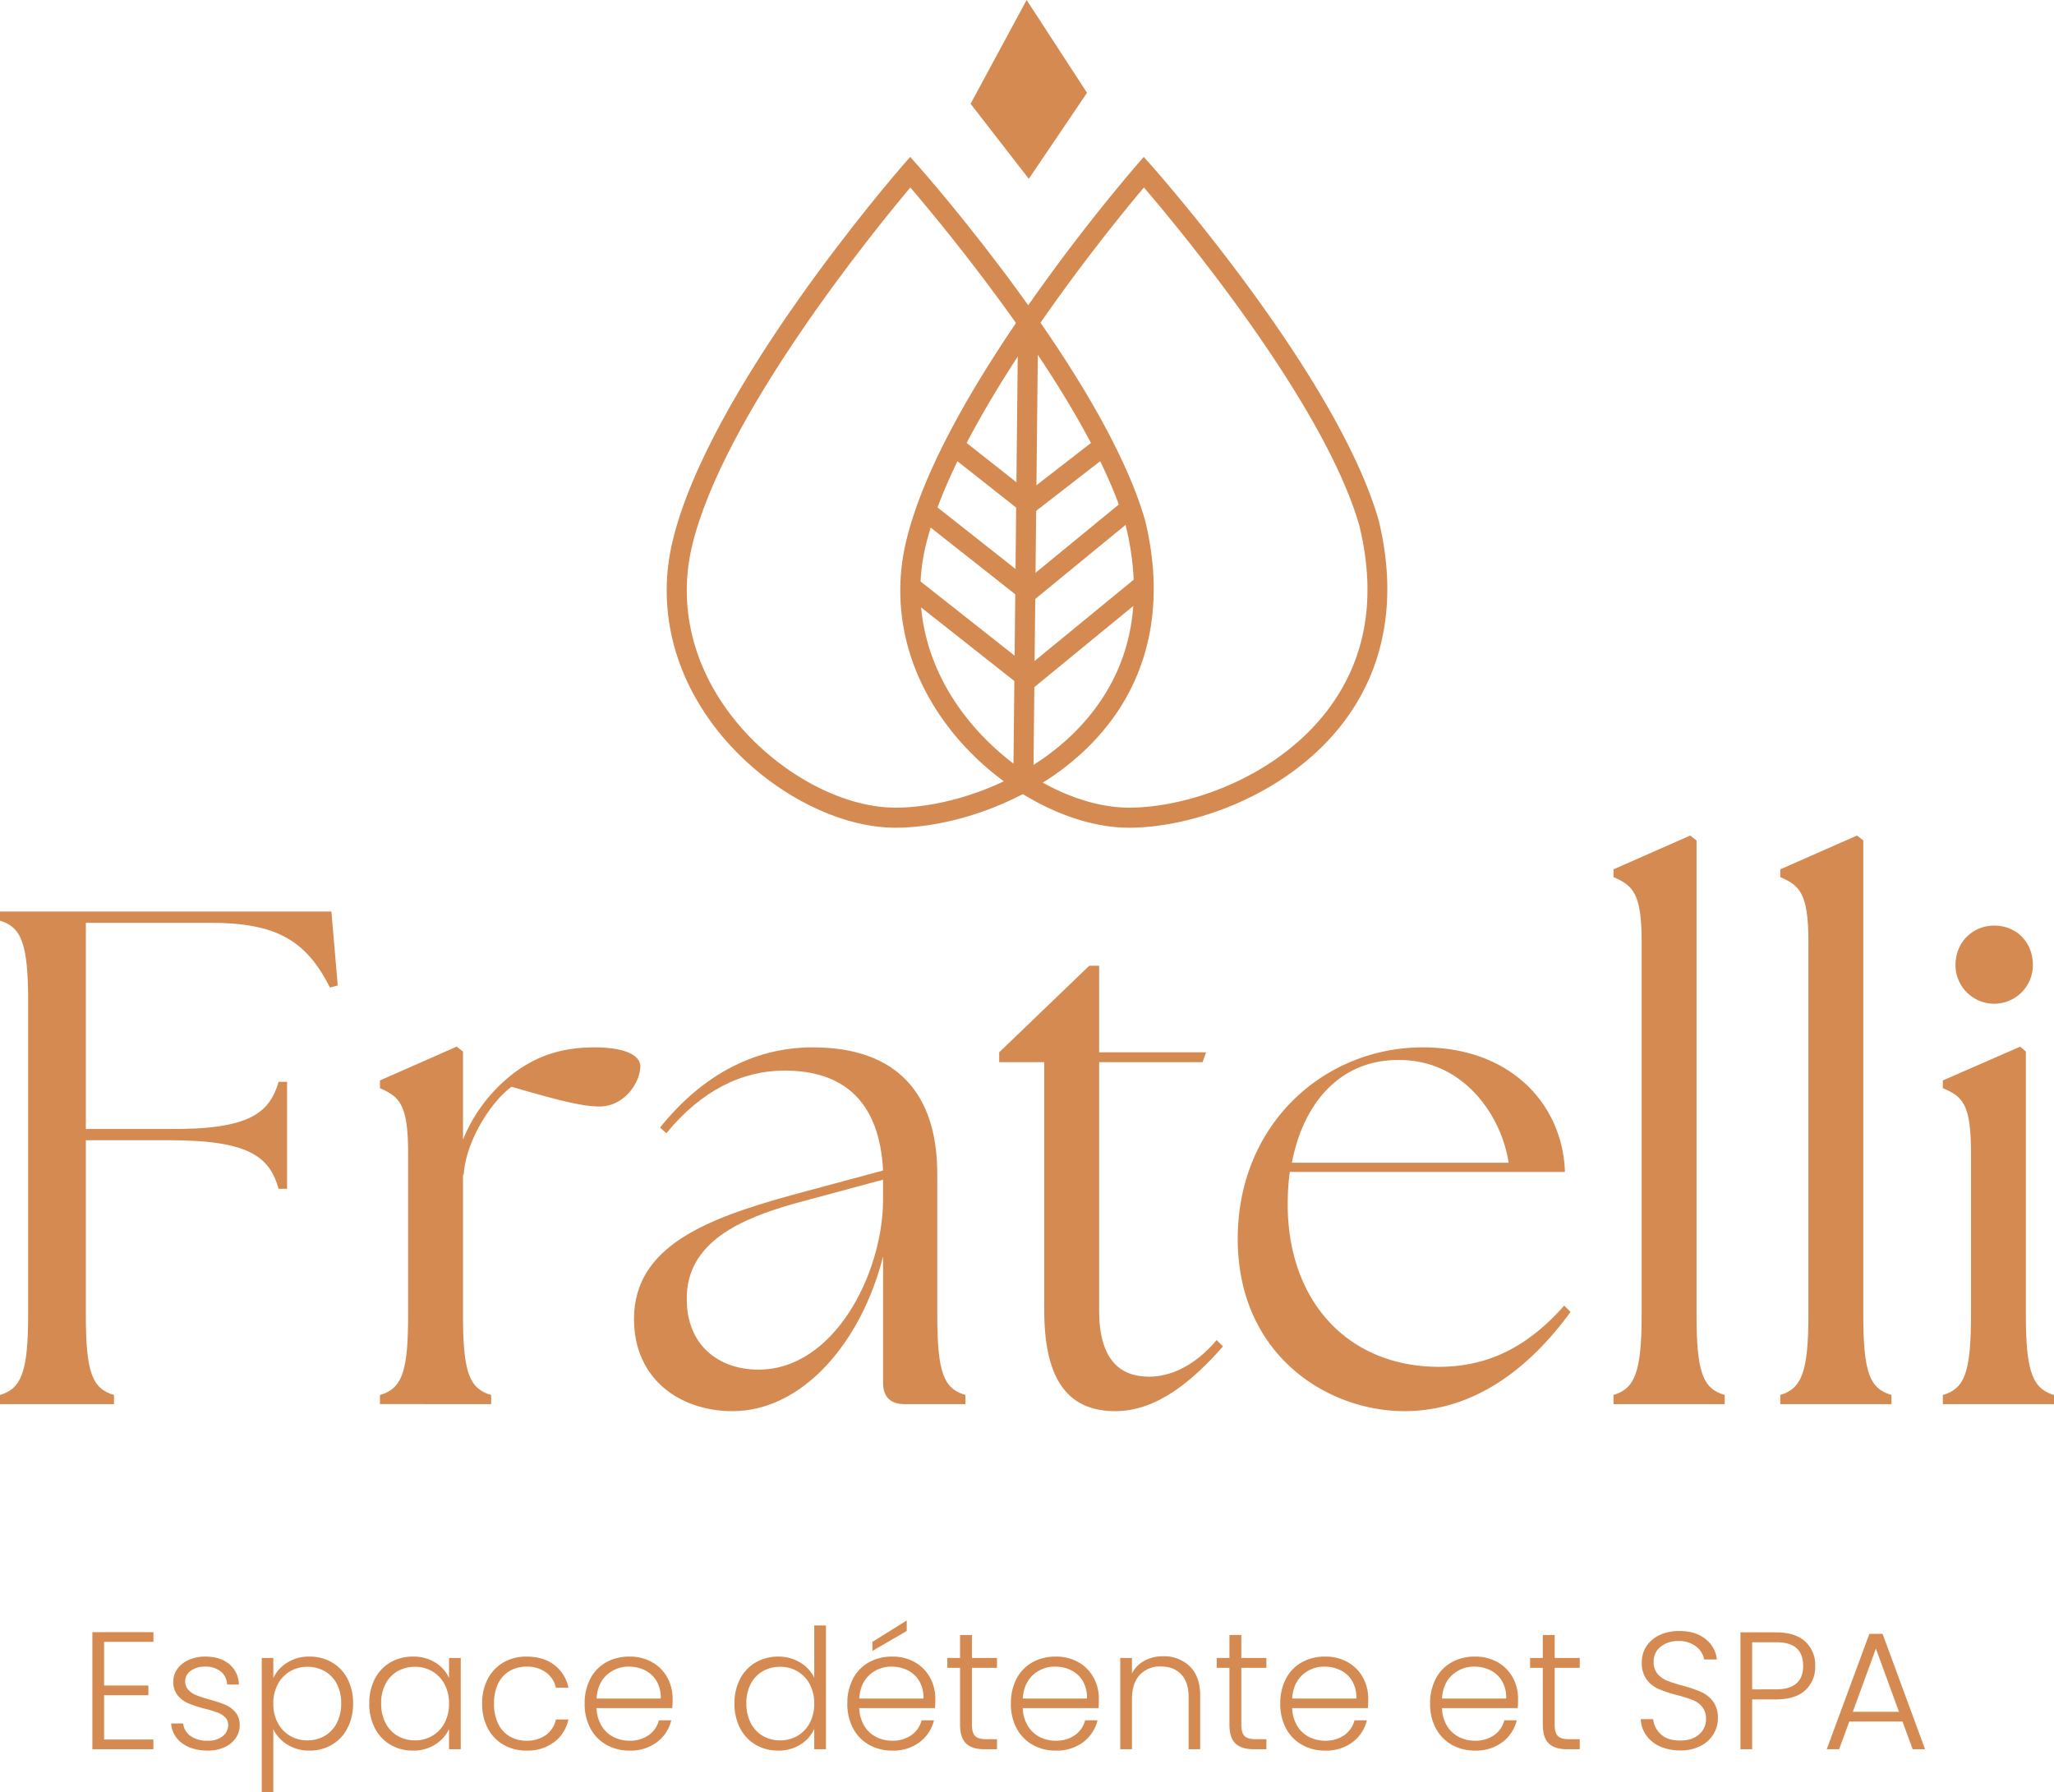 <svg xmlns="http://www.w3.org/2000/svg" xmlns:xlink="http://www.w3.org/1999/xlink" width="921.265" height="803.885" viewBox="0 0 921.265 803.885"><defs><clipPath id="clip-path"><rect id="Rectangle_2" data-name="Rectangle 2" width="921.265" height="632.902" fill="none"></rect></clipPath></defs><g id="Groupe_36" data-name="Groupe 36" transform="translate(-2501.368 -4624.465)"><g id="Groupe_35" data-name="Groupe 35" transform="translate(2333.709 -417.535)"><g id="Groupe_3" data-name="Groupe 3" transform="translate(167.659 5042)"><g id="Groupe_1" data-name="Groupe 1" clip-path="url(#clip-path)"><path id="Trac&#xE9;_1" data-name="Trac&#xE9; 1" d="M370.8,363.97c-27.094,0-59.139-17.476-79.744-43.5-20-25.255-27.218-55.309-20.318-84.627C286.751,167.766,370.48,71.054,374.034,66.971l3.362-3.86,3.4,3.829c3.4,3.839,83.469,94.7,101.98,159.229,8.578,35.261,2.764,66.942-16.765,91.792-24.85,31.615-66.771,46.01-95.206,46.01m6.656-287.144c-16.007,19.036-84.233,102.7-97.97,161.078-6.255,26.589.359,53.928,18.62,76.985,18.99,23.982,48.2,40.093,72.694,40.093,26.331,0,65.146-13.325,88.135-42.576,18.018-22.928,23.115-51.169,15.145-83.931-15.794-55.056-80.955-133.356-96.624-151.649" transform="translate(30.84 7.257)" fill="#d48a50"></path><path id="Trac&#xE9;_2" data-name="Trac&#xE9; 2" d="M464.763,363.972c-27.089,0-59.134-17.478-79.739-43.49-20.007-25.26-27.224-55.316-20.324-84.634,6.228-26.481,23.43-60.407,51.122-100.827a839.909,839.909,0,0,1,52.172-68.05l3.362-3.86,3.4,3.829c3.4,3.834,83.475,94.7,101.981,159.229,8.583,35.262,2.77,66.937-16.765,91.793-24.844,31.613-66.766,46.01-95.206,46.01m6.655-287.15c-7.808,9.273-28.044,33.9-48.177,63.28-27.063,39.5-43.814,72.408-49.793,97.8-6.255,26.59.359,53.933,18.626,76.991,18.989,23.977,48.2,40.087,72.688,40.087,26.335,0,65.146-13.326,88.14-42.582,18.017-22.928,23.109-51.164,15.139-83.927-15.789-55.055-80.955-133.361-96.624-151.653" transform="translate(41.645 7.257)" fill="#d48a50"></path><rect id="Rectangle_1" data-name="Rectangle 1" width="206.171" height="8.988" transform="translate(454.486 350.931) rotate(-89.403)" fill="#d48a50"></rect><path id="Trac&#xE9;_3" data-name="Trac&#xE9; 3" d="M417.313,211.65l-36.046-28.44,5.569-7.055,30.517,24.075,31.069-24.1,5.507,7.108Z" transform="translate(43.843 20.253)" fill="#d48a50"></path><path id="Trac&#xE9;_4" data-name="Trac&#xE9; 4" d="M418.7,248.046,369.87,209.518l5.569-7.056,43.147,34.04,43.128-35.364,5.7,6.951Z" transform="translate(42.532 23.129)" fill="#d48a50"></path><path id="Trac&#xE9;_5" data-name="Trac&#xE9; 5" d="M419.412,283.706l-55.726-43.963,5.569-7.056L419.3,272.161l49.024-40.2,5.705,6.952Z" transform="translate(41.821 26.674)" fill="#d48a50"></path><path id="Trac&#xE9;_6" data-name="Trac&#xE9; 6" d="M416.544,80.2l26.105-38.575L415.569,0,390.439,46.548Z" transform="translate(44.897 0)" fill="#d48a50"></path><path id="Trac&#xE9;_7" data-name="Trac&#xE9; 7" d="M0,583.478c9.464-2.842,12.622-10.1,12.622-35.977V406.743c0-25.877-3.158-33.136-12.622-35.978v-4.1H148.64l2.842,33.135-3.47.943c-10.734-21.147-23.988-29.033-53.65-29.033H38.5v92.47h37.56c35.977.316,44.814-7.261,48.916-21.143h3.785v47.967h-3.785c-4.1-14.2-12.938-21.779-48.916-21.779H38.5V547.5c0,25.876,2.842,33.135,12.627,35.977v4.1H0Z" transform="translate(0 42.164)" fill="#d48a50"></path><path id="Trac&#xE9;_8" data-name="Trac&#xE9; 8" d="M152.848,577.23c9.785-2.842,12.627-10.1,12.627-35.977V468.664c0-22.09-4.108-25.243-12.627-29.034v-3.469l34.4-15.153,2.842,2.209V462.67a71.552,71.552,0,0,1,23.035-29.983c9.785-7.26,20.83-11.356,35.977-11.356,12.627,0,20.515,3.152,20.515,8.514,0,6.949-6.944,17.995-18.306,17.995-8.52,0-20.825-3.475-39.446-8.836-9.153,6.626-20.515,24.3-21.458,39.446h-.317v62.8c0,25.875,2.837,33.135,12.622,35.977v4.1H152.848Z" transform="translate(17.576 48.413)" fill="#d48a50"></path><path id="Trac&#xE9;_9" data-name="Trac&#xE9; 9" d="M366.754,571.829V515.021c-9.785,38.82-36.294,69.435-67.537,69.435-23.35,0-44.18-14.2-44.18-41.345,0-32.82,33.135-45.13,70.689-55.542l41.028-11.046c-1.577-30.615-17.356-44.814-44.18-44.814-18.938,0-37.243,8.836-53.023,28.085l-2.837-2.52C284.7,434.862,307.737,421.3,335.2,421.3c38.186,0,55.859,21.141,55.859,56.8v63.12c0,25.876,2.842,33.135,12.627,35.977v4.1H376.223c-6.311,0-9.47-3.47-9.47-9.47m-55.859-5.994c33.769,0,55.543-42.6,55.859-75.746v-9.464l-39.763,10.73c-23.356,6.626-48.6,17.039-48.288,42.92,0,20.515,14.2,31.56,32.192,31.56" transform="translate(29.327 48.446)" fill="#d48a50"></path><path id="Trac&#xE9;_10" data-name="Trac&#xE9; 10" d="M422.143,543.1V431.7h-20.2v-4.419l40.4-38.819h4.418v38.819h47.973l-1.582,4.419h-46.39V543.1c0,21.464,8.836,29.672,22.407,29.672,8.836,0,19.881-4.108,30.294-16.413l2.842,2.837c-13.571,15.464-29.667,29.04-48.284,29.04-19.881,0-31.875-12.311-31.875-45.136" transform="translate(46.221 44.67)" fill="#d48a50"></path><path id="Trac&#xE9;_11" data-name="Trac&#xE9; 11" d="M497.9,507.134c0-51.441,38.82-85.838,83-85.838,39.763,0,62.8,25.877,63.752,55.86h-123.4a108.256,108.256,0,0,0-.949,14.514c0,43.233,26.826,72.9,67.854,72.9,24.3,0,41.656-11.046,56.175-27.463l2.842,2.841c-16.1,22.091-40.713,44.5-74.481,44.5-34.717,0-74.8-25.249-74.8-77.323m121.5-34.085c-3.158-21.147-20.2-46.074-48.916-46.074-26.824-.317-43.237,19.565-48.288,46.074Z" transform="translate(57.254 48.446)" fill="#d48a50"></path><path id="Trac&#xE9;_12" data-name="Trac&#xE9; 12" d="M649.056,586.994c9.469-2.842,12.627-10.1,12.627-35.977V383.75c0-22.091-4.1-25.244-12.627-29.029v-3.474l34.4-15.153L686.3,338.3V551.017c0,25.876,2.842,33.135,12.622,35.977v4.1H649.056Z" transform="translate(74.636 38.648)" fill="#d48a50"></path><path id="Trac&#xE9;_13" data-name="Trac&#xE9; 13" d="M716.144,586.994c9.468-2.842,12.622-10.1,12.622-35.977V383.75c0-22.091-4.1-25.244-12.622-29.029v-3.474l34.4-15.153,2.836,2.209V551.017c0,25.876,2.842,33.135,12.627,35.977v4.1H716.144Z" transform="translate(82.351 38.648)" fill="#d48a50"></path><path id="Trac&#xE9;_14" data-name="Trac&#xE9; 14" d="M781.53,582.828c9.785-2.842,12.626-10.1,12.626-35.979V474.262c0-22.091-3.79-25.243-12.626-29.034v-3.469l34.718-15.153,2.525,2.209V546.849c0,25.877,3.152,33.136,12.622,35.979v4.1H781.53ZM787.213,390c0-10.1,7.571-17.678,17.356-17.678,10.1,0,17.356,7.576,17.356,17.678a17.356,17.356,0,0,1-34.712,0" transform="translate(89.87 42.814)" fill="#d48a50"></path></g></g><path id="Trac&#xE9;_2872" data-name="Trac&#xE9; 2872" d="M-403.95-48.15v19.575h19.875v4.35H-403.95V-4.35h22.125V0H-409.2V-52.5h27.375v4.35ZM-357.375.6q-7.05,0-11.513-3.263a11.887,11.887,0,0,1-4.987-8.888h5.4a7.746,7.746,0,0,0,3.263,5.588,12.762,12.762,0,0,0,7.762,2.137,10.2,10.2,0,0,0,6.712-2.025,6.282,6.282,0,0,0,2.438-5.025,4.672,4.672,0,0,0-1.35-3.45,9.576,9.576,0,0,0-3.413-2.137,53.279,53.279,0,0,0-5.587-1.687,56.817,56.817,0,0,1-7.425-2.4,12.648,12.648,0,0,1-4.837-3.563A9.525,9.525,0,0,1-372.9-30.45,9.426,9.426,0,0,1-371.1-36a12.283,12.283,0,0,1,5.1-4.05,17.936,17.936,0,0,1,7.5-1.5q6.6,0,10.65,3.338a12.12,12.12,0,0,1,4.35,9.188h-5.25a7.973,7.973,0,0,0-2.812-5.813,10.554,10.554,0,0,0-7.087-2.212,10.4,10.4,0,0,0-6.45,1.875,5.641,5.641,0,0,0-2.475,4.65,5.481,5.481,0,0,0,1.462,3.938,10.048,10.048,0,0,0,3.638,2.4q2.175.863,5.85,1.913a55.247,55.247,0,0,1,7.05,2.325,12.229,12.229,0,0,1,4.5,3.3,8.833,8.833,0,0,1,1.95,5.775,10.061,10.061,0,0,1-1.8,5.887A12.243,12.243,0,0,1-349.95-.9,17.424,17.424,0,0,1-357.375.6Zm29.325-32.55a16.561,16.561,0,0,1,6.188-6.862,18.182,18.182,0,0,1,10.088-2.738,19.593,19.593,0,0,1,10.012,2.588,17.993,17.993,0,0,1,6.975,7.35,23.368,23.368,0,0,1,2.513,11.063,23.593,23.593,0,0,1-2.513,11.1,18.19,18.19,0,0,1-6.975,7.425A19.376,19.376,0,0,1-311.775.6a18.23,18.23,0,0,1-10.05-2.738A16.49,16.49,0,0,1-328.05-9V19.35h-5.175v-60.3h5.175Zm30.45,11.4a18.419,18.419,0,0,0-1.987-8.812,13.822,13.822,0,0,0-5.437-5.663,15.572,15.572,0,0,0-7.8-1.95,15.034,15.034,0,0,0-7.687,2.025,14.449,14.449,0,0,0-5.512,5.775,18.029,18.029,0,0,0-2.025,8.7,18.029,18.029,0,0,0,2.025,8.7A14.449,14.449,0,0,0-320.513-6a15.034,15.034,0,0,0,7.688,2.025,15.341,15.341,0,0,0,7.8-1.987,13.968,13.968,0,0,0,5.438-5.775A18.7,18.7,0,0,0-297.6-20.55Zm12.6,0a23.368,23.368,0,0,1,2.512-11.062,17.993,17.993,0,0,1,6.975-7.35,19.739,19.739,0,0,1,10.087-2.588,18.373,18.373,0,0,1,10.088,2.7,15.713,15.713,0,0,1,6.113,6.9v-9h5.25V0h-5.25V-9.075a16.445,16.445,0,0,1-6.187,6.937A18.182,18.182,0,0,1-265.5.6a19.376,19.376,0,0,1-10.013-2.625,18.191,18.191,0,0,1-6.975-7.425A23.593,23.593,0,0,1-285-20.55Zm35.775.075a18.03,18.03,0,0,0-2.025-8.7,14.449,14.449,0,0,0-5.513-5.775,15.034,15.034,0,0,0-7.687-2.025,15.572,15.572,0,0,0-7.8,1.95,13.822,13.822,0,0,0-5.437,5.663,18.419,18.419,0,0,0-1.988,8.813,18.7,18.7,0,0,0,1.988,8.812,13.967,13.967,0,0,0,5.438,5.775,15.34,15.34,0,0,0,7.8,1.987A15.034,15.034,0,0,0-256.763-6a14.449,14.449,0,0,0,5.513-5.775A18.03,18.03,0,0,0-249.225-20.475Zm14.85,0a23.252,23.252,0,0,1,2.55-11.137,18.167,18.167,0,0,1,7.05-7.35A20.239,20.239,0,0,1-214.5-41.55q7.575,0,12.487,3.75a16.977,16.977,0,0,1,6.338,10.2H-201.3a11.514,11.514,0,0,0-4.538-6.937A14.434,14.434,0,0,0-214.5-37.05a14.762,14.762,0,0,0-7.425,1.875,13.148,13.148,0,0,0-5.213,5.587,19.731,19.731,0,0,0-1.912,9.112,19.967,19.967,0,0,0,1.912,9.15A13.106,13.106,0,0,0-221.925-5.7,14.762,14.762,0,0,0-214.5-3.825a14.434,14.434,0,0,0,8.662-2.513A11.544,11.544,0,0,0-201.3-13.35h5.625A17.176,17.176,0,0,1-202.05-3.225,19.758,19.758,0,0,1-214.5.6a20.239,20.239,0,0,1-10.275-2.587,18.167,18.167,0,0,1-7.05-7.35A23.252,23.252,0,0,1-234.375-20.475Zm85.425-2.1q0,2.7-.15,4.125h-33.975a16.481,16.481,0,0,0,2.25,7.95A13.247,13.247,0,0,0-175.5-5.512a15.582,15.582,0,0,0,7.2,1.687A14.459,14.459,0,0,0-159.713-6.3a11.621,11.621,0,0,0,4.613-6.675h5.55a17.341,17.341,0,0,1-6.412,9.787A19.609,19.609,0,0,1-168.3.6a20.653,20.653,0,0,1-10.35-2.587,18.27,18.27,0,0,1-7.163-7.35A22.976,22.976,0,0,1-188.4-20.475a23.474,23.474,0,0,1,2.55-11.175A17.725,17.725,0,0,1-178.725-39,21.047,21.047,0,0,1-168.3-41.55,20.007,20.007,0,0,1-158.063-39a17.623,17.623,0,0,1,6.75,6.862A19.572,19.572,0,0,1-148.95-22.575Zm-5.325-.15a14.549,14.549,0,0,0-1.838-7.8,12.4,12.4,0,0,0-5.212-4.875,15.872,15.872,0,0,0-7.2-1.65A14.3,14.3,0,0,0-178.5-33.3q-4.125,3.75-4.575,10.575ZM-121.2-20.55a23.086,23.086,0,0,1,2.55-11.062,18.242,18.242,0,0,1,7.012-7.35A19.739,19.739,0,0,1-101.55-41.55a18.5,18.5,0,0,1,9.75,2.625A16.059,16.059,0,0,1-85.425-32.1V-55.5h5.25V0h-5.25V-9.15a15.78,15.78,0,0,1-6.15,7.013A18.23,18.23,0,0,1-101.625.6a19.519,19.519,0,0,1-10.088-2.625,18.19,18.19,0,0,1-6.975-7.425A23.593,23.593,0,0,1-121.2-20.55Zm35.775.075a18.03,18.03,0,0,0-2.025-8.7,14.449,14.449,0,0,0-5.512-5.775,15.034,15.034,0,0,0-7.688-2.025,15.572,15.572,0,0,0-7.8,1.95,13.822,13.822,0,0,0-5.437,5.663,18.419,18.419,0,0,0-1.987,8.813,18.7,18.7,0,0,0,1.987,8.812,13.968,13.968,0,0,0,5.438,5.775,15.341,15.341,0,0,0,7.8,1.987A15.034,15.034,0,0,0-92.963-6a14.449,14.449,0,0,0,5.512-5.775A18.03,18.03,0,0,0-85.425-20.475Zm54.3-2.1q0,2.7-.15,4.125H-65.25A16.481,16.481,0,0,0-63-10.5a13.247,13.247,0,0,0,5.325,4.988,15.582,15.582,0,0,0,7.2,1.687A14.459,14.459,0,0,0-41.888-6.3a11.621,11.621,0,0,0,4.613-6.675h5.55a17.341,17.341,0,0,1-6.412,9.787A19.609,19.609,0,0,1-50.475.6a20.653,20.653,0,0,1-10.35-2.587,18.27,18.27,0,0,1-7.162-7.35,22.976,22.976,0,0,1-2.588-11.138,23.474,23.474,0,0,1,2.55-11.175A17.725,17.725,0,0,1-60.9-39a21.047,21.047,0,0,1,10.425-2.55A20.007,20.007,0,0,1-40.238-39a17.623,17.623,0,0,1,6.75,6.862A19.572,19.572,0,0,1-31.125-22.575Zm-5.325-.15a14.549,14.549,0,0,0-1.838-7.8A12.4,12.4,0,0,0-43.5-35.4a15.872,15.872,0,0,0-7.2-1.65,14.3,14.3,0,0,0-9.975,3.75Q-64.8-29.55-65.25-22.725Zm-7.5-30.3L-59.325-44.1v-4.05l15.375-9.6Zm29.25,16.5V-11.1q0,3.75,1.425,5.175T-8.25-4.5h4.8V0H-9.075q-5.55,0-8.25-2.587t-2.7-8.513V-36.525h-5.7V-40.95h5.7V-51.225H-14.7V-40.95H-3.45v4.425Zm56.925,13.95q0,2.7-.15,4.125H8.1a16.481,16.481,0,0,0,2.25,7.95,13.247,13.247,0,0,0,5.325,4.988,15.582,15.582,0,0,0,7.2,1.687A14.459,14.459,0,0,0,31.462-6.3a11.621,11.621,0,0,0,4.613-6.675h5.55a17.341,17.341,0,0,1-6.412,9.787A19.609,19.609,0,0,1,22.875.6a20.653,20.653,0,0,1-10.35-2.587,18.27,18.27,0,0,1-7.162-7.35A22.976,22.976,0,0,1,2.775-20.475,23.474,23.474,0,0,1,5.325-31.65,17.725,17.725,0,0,1,12.45-39a21.047,21.047,0,0,1,10.425-2.55A20.007,20.007,0,0,1,33.112-39a17.623,17.623,0,0,1,6.75,6.862A19.572,19.572,0,0,1,42.225-22.575Zm-5.325-.15a14.549,14.549,0,0,0-1.838-7.8A12.4,12.4,0,0,0,29.85-35.4a15.872,15.872,0,0,0-7.2-1.65,14.3,14.3,0,0,0-9.975,3.75Q8.55-29.55,8.1-22.725ZM71.025-41.7a16.46,16.46,0,0,1,12,4.538q4.65,4.537,4.65,13.162V0H82.5V-23.4q0-6.675-3.338-10.2T70.05-37.125a12.352,12.352,0,0,0-9.45,3.75q-3.525,3.75-3.525,11.025V0h-5.25V-40.95h5.25v6.975A13.4,13.4,0,0,1,62.7-39.713,17.217,17.217,0,0,1,71.025-41.7Zm35.1,5.175V-11.1q0,3.75,1.425,5.175T112.575-4.5h4.8V0H111.75q-5.55,0-8.25-2.587T100.8-11.1V-36.525H95.1V-40.95h5.7V-51.225h5.325V-40.95h11.25v4.425Zm56.925,13.95q0,2.7-.15,4.125H128.925a16.481,16.481,0,0,0,2.25,7.95A13.247,13.247,0,0,0,136.5-5.512a15.582,15.582,0,0,0,7.2,1.687A14.459,14.459,0,0,0,152.288-6.3a11.621,11.621,0,0,0,4.612-6.675h5.55a17.341,17.341,0,0,1-6.412,9.787A19.609,19.609,0,0,1,143.7.6a20.653,20.653,0,0,1-10.35-2.587,18.27,18.27,0,0,1-7.163-7.35A22.976,22.976,0,0,1,123.6-20.475a23.474,23.474,0,0,1,2.55-11.175A17.725,17.725,0,0,1,133.275-39,21.047,21.047,0,0,1,143.7-41.55,20.007,20.007,0,0,1,153.938-39a17.623,17.623,0,0,1,6.75,6.862A19.572,19.572,0,0,1,163.05-22.575Zm-5.325-.15a14.549,14.549,0,0,0-1.838-7.8,12.4,12.4,0,0,0-5.212-4.875,15.872,15.872,0,0,0-7.2-1.65A14.3,14.3,0,0,0,133.5-33.3q-4.125,3.75-4.575,10.575Zm72.525.15q0,2.7-.15,4.125H196.125a16.481,16.481,0,0,0,2.25,7.95A13.247,13.247,0,0,0,203.7-5.512a15.582,15.582,0,0,0,7.2,1.687A14.459,14.459,0,0,0,219.488-6.3a11.621,11.621,0,0,0,4.612-6.675h5.55a17.341,17.341,0,0,1-6.412,9.787A19.609,19.609,0,0,1,210.9.6a20.653,20.653,0,0,1-10.35-2.587,18.27,18.27,0,0,1-7.163-7.35A22.976,22.976,0,0,1,190.8-20.475a23.474,23.474,0,0,1,2.55-11.175A17.725,17.725,0,0,1,200.475-39,21.047,21.047,0,0,1,210.9-41.55,20.007,20.007,0,0,1,221.138-39a17.623,17.623,0,0,1,6.75,6.862A19.572,19.572,0,0,1,230.25-22.575Zm-5.325-.15a14.549,14.549,0,0,0-1.838-7.8,12.4,12.4,0,0,0-5.212-4.875,15.872,15.872,0,0,0-7.2-1.65A14.3,14.3,0,0,0,200.7-33.3q-4.125,3.75-4.575,10.575Zm21.75-13.8V-11.1q0,3.75,1.425,5.175T253.125-4.5h4.8V0H252.3q-5.55,0-8.25-2.587t-2.7-8.513V-36.525h-5.7V-40.95h5.7V-51.225h5.325V-40.95h11.25v4.425ZM303,.525a21.713,21.713,0,0,1-9.112-1.8A14.9,14.9,0,0,1,287.7-6.3a13.2,13.2,0,0,1-2.4-7.2h5.55a10.543,10.543,0,0,0,3.375,6.713Q297.225-3.9,303-3.9q5.325,0,8.438-2.737a8.837,8.837,0,0,0,3.113-6.938,8.2,8.2,0,0,0-1.725-5.438,10.56,10.56,0,0,0-4.275-3.075A66.325,66.325,0,0,0,301.5-24.3a61.635,61.635,0,0,1-8.325-2.775,13.25,13.25,0,0,1-5.25-4.2A12.434,12.434,0,0,1,285.75-39a12.859,12.859,0,0,1,2.1-7.238,14.067,14.067,0,0,1,5.925-4.987,20.383,20.383,0,0,1,8.775-1.8q7.275,0,11.737,3.563a13.386,13.386,0,0,1,5.138,9.188h-5.7a9.423,9.423,0,0,0-3.525-5.737,12.216,12.216,0,0,0-8.1-2.513,12.231,12.231,0,0,0-7.875,2.513,8.3,8.3,0,0,0-3.15,6.862,7.93,7.93,0,0,0,1.725,5.325,11,11,0,0,0,4.313,3.075,63.884,63.884,0,0,0,7.012,2.25,63.33,63.33,0,0,1,8.25,2.813A13.438,13.438,0,0,1,317.7-21.45a12.3,12.3,0,0,1,2.175,7.65,13.5,13.5,0,0,1-1.95,6.975A14.233,14.233,0,0,1,312.15-1.5,19.313,19.313,0,0,1,303,.525ZM363.525-37.35A14.169,14.169,0,0,1,359.1-26.475q-4.425,4.125-13.275,4.125H335.25V0H330V-52.425h15.825q8.775,0,13.237,4.125A14.2,14.2,0,0,1,363.525-37.35Zm-17.7,10.5q12.3,0,12.3-10.5,0-5.25-2.925-7.95T345.825-48H335.25v21.15Zm56.85,14.4h-23.85L374.25,0H368.7l19.125-51.75h5.925L412.8,0h-5.55ZM401.1-16.8,390.75-45.15,380.4-16.8Z" transform="translate(618.291 5826.535)" fill="#d48a50"></path></g></g></svg>